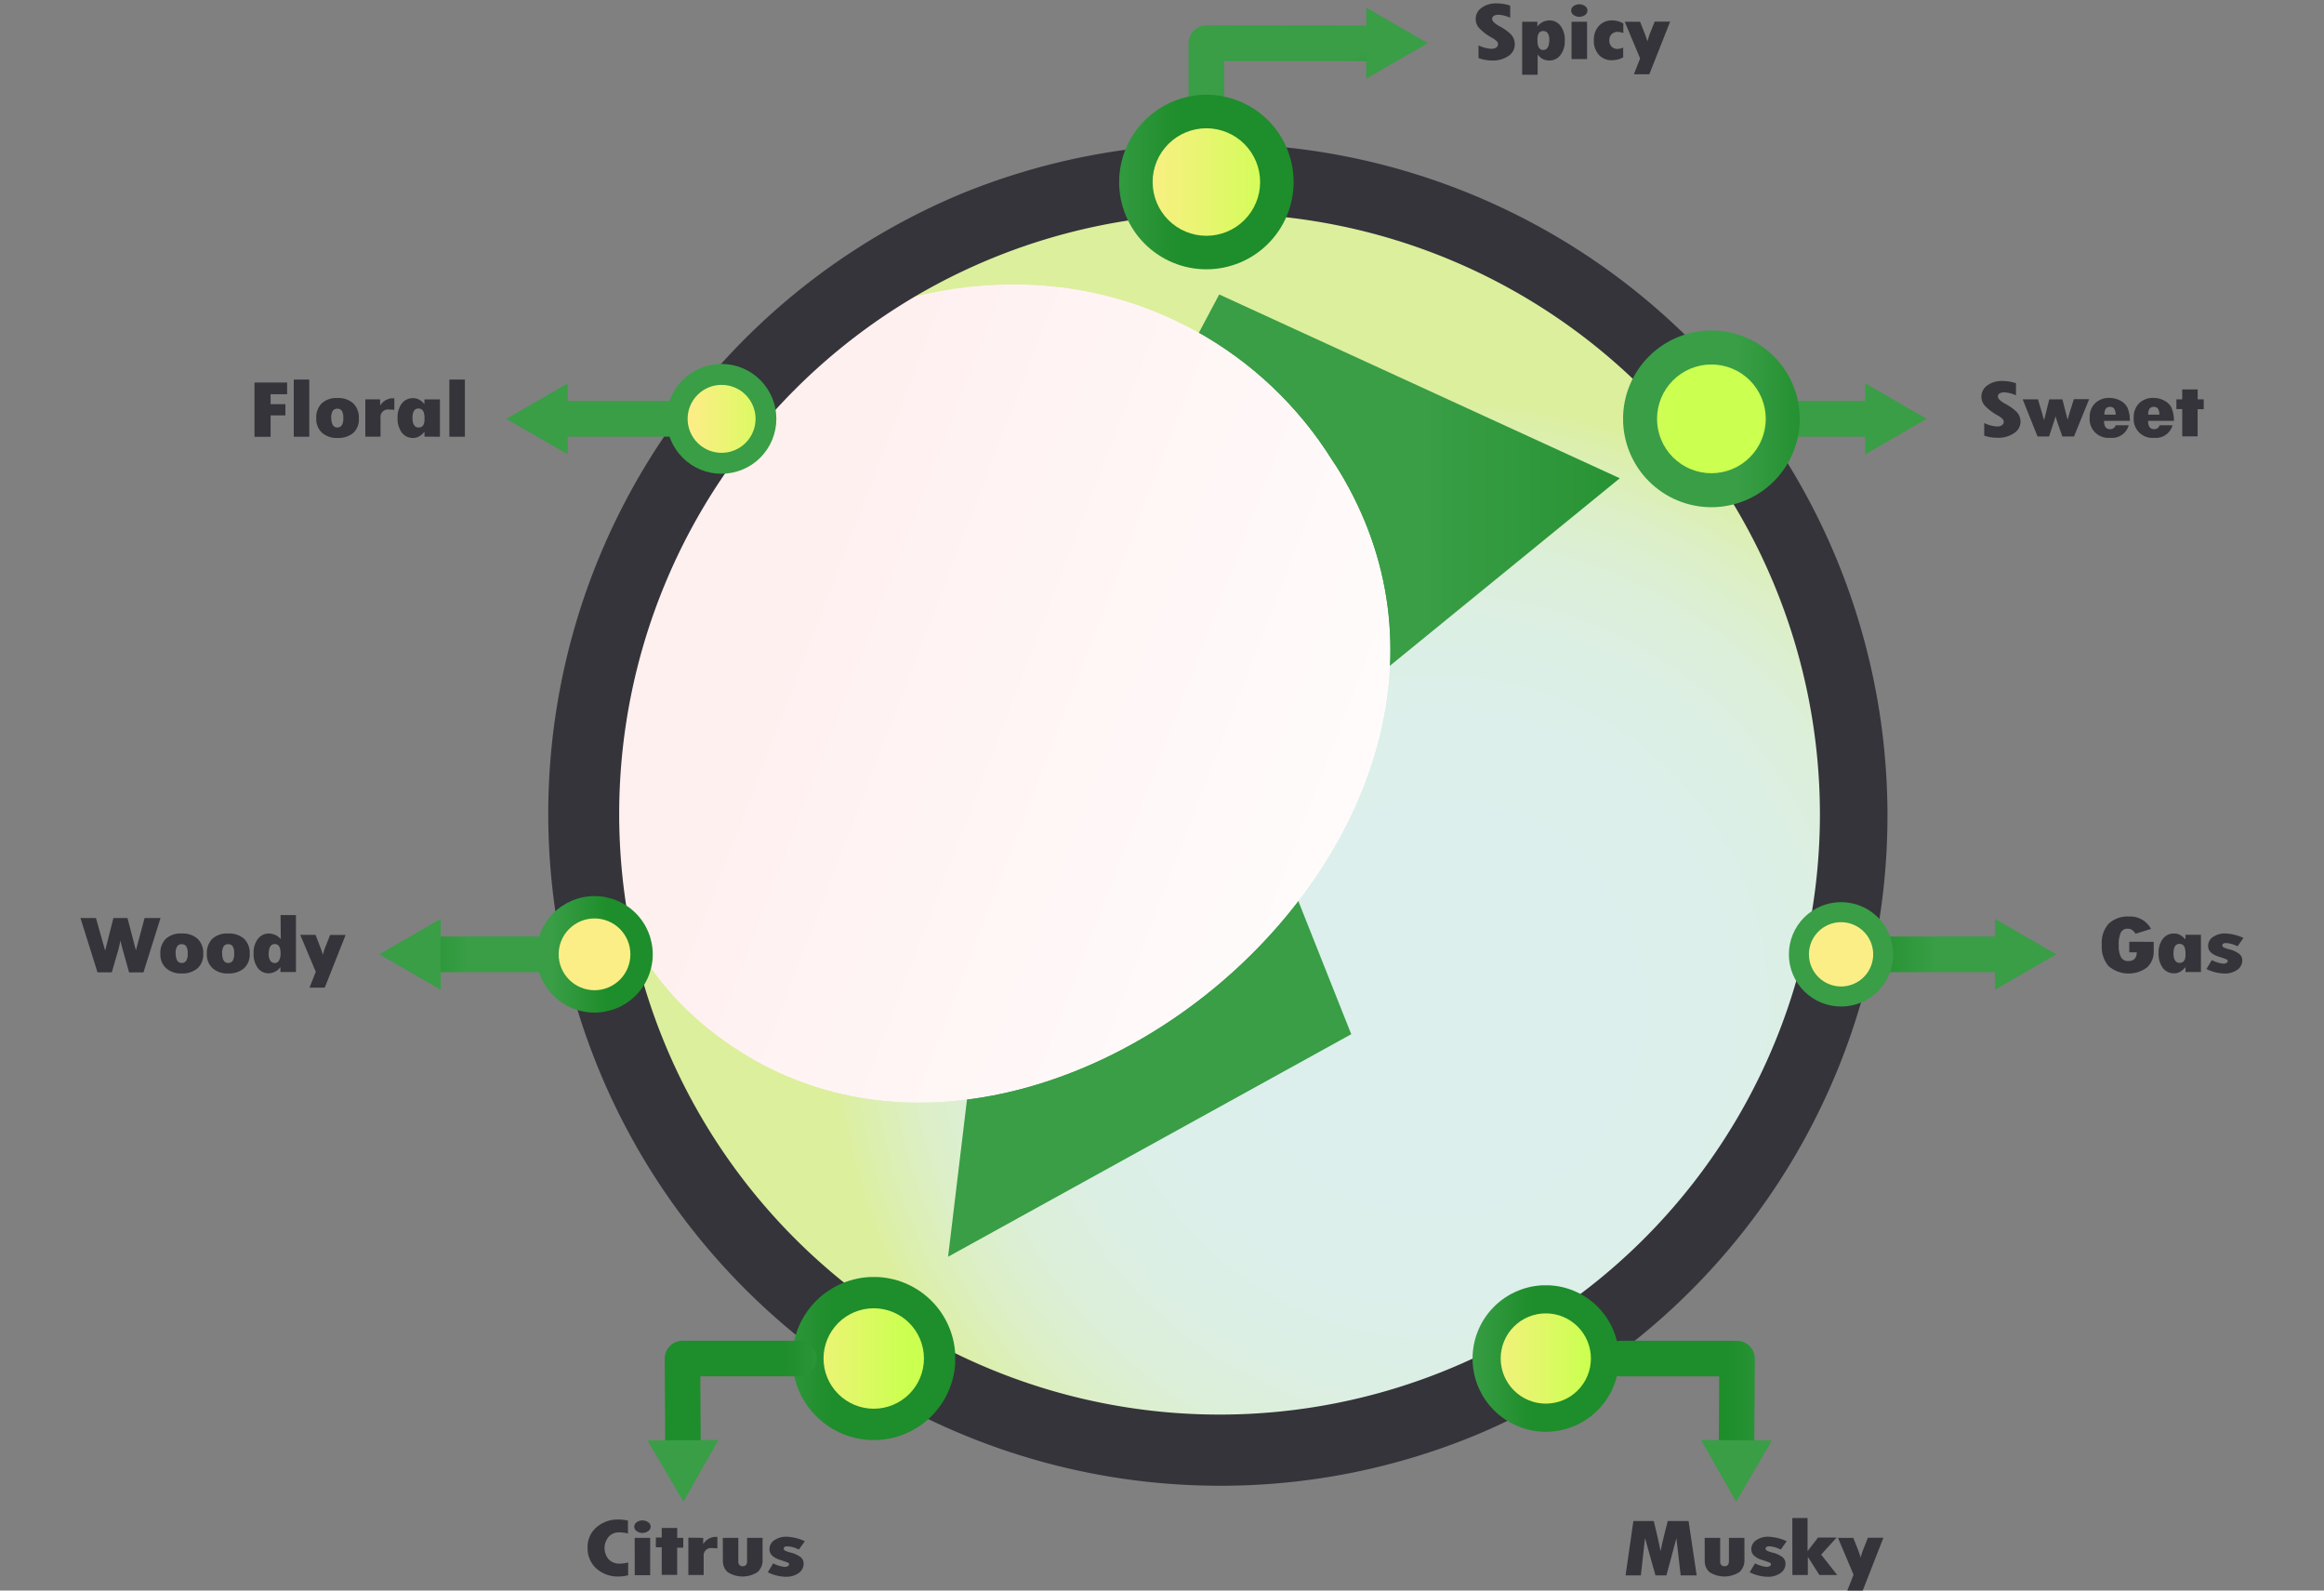 <?xml version="1.0" encoding="UTF-8"?>
<svg xmlns="http://www.w3.org/2000/svg" xmlns:xlink="http://www.w3.org/1999/xlink" id="Layer_1" data-name="Layer 1" viewBox="0 0 342 234">
  <rect x="0" y="0" width="342" height="234" fill="#808080" stroke="none"/>
  <defs>
    <style>.cls-1{fill:url(#linear-gradient);}.cls-2{fill:none;}.cls-3{clip-path:url(#clip-path);}.cls-4{fill:url(#radial-gradient);}.cls-5{clip-path:url(#clip-path-2);}.cls-6{fill:url(#linear-gradient-2);}.cls-7{clip-path:url(#clip-path-3);}.cls-8{mask:url(#mask);}.cls-9{fill:url(#linear-gradient-3);}.cls-10{fill:#34343a;}.cls-11{clip-path:url(#clip-path-4);}.cls-12{fill:url(#linear-gradient-4);}.cls-13{clip-path:url(#clip-path-5);}.cls-14{fill:url(#linear-gradient-5);}.cls-15{clip-path:url(#clip-path-6);}.cls-16{fill:url(#linear-gradient-6);}.cls-17{clip-path:url(#clip-path-7);}.cls-18{fill:url(#linear-gradient-7);}.cls-19{clip-path:url(#clip-path-8);}.cls-20{fill:url(#linear-gradient-8);}.cls-21{clip-path:url(#clip-path-9);}.cls-22{fill:url(#linear-gradient-9);}.cls-23{clip-path:url(#clip-path-10);}.cls-24{fill:url(#linear-gradient-10);}.cls-25{clip-path:url(#clip-path-11);}.cls-26{fill:url(#linear-gradient-11);}.cls-27{clip-path:url(#clip-path-12);}.cls-28{fill:url(#linear-gradient-12);}.cls-29{clip-path:url(#clip-path-13);}.cls-30{fill:url(#linear-gradient-13);}.cls-31{clip-path:url(#clip-path-14);}.cls-32{fill:url(#linear-gradient-14);}.cls-33{clip-path:url(#clip-path-15);}.cls-34{fill:url(#linear-gradient-15);}.cls-35{clip-path:url(#clip-path-16);}.cls-36{fill:url(#linear-gradient-16);}.cls-37{clip-path:url(#clip-path-17);}.cls-38{fill:url(#linear-gradient-17);}.cls-39{clip-path:url(#clip-path-18);}.cls-40{fill:url(#linear-gradient-18);}.cls-41{clip-path:url(#clip-path-19);}.cls-42{fill:url(#linear-gradient-19);}.cls-43{clip-path:url(#clip-path-20);}.cls-44{fill:url(#linear-gradient-20);}.cls-45{clip-path:url(#clip-path-21);}.cls-46{fill:url(#linear-gradient-21);}.cls-47{clip-path:url(#clip-path-22);}.cls-48{fill:url(#linear-gradient-22);}.cls-49{clip-path:url(#clip-path-23);}.cls-50{fill:url(#linear-gradient-23);}.cls-51{clip-path:url(#clip-path-24);}.cls-52{fill:url(#linear-gradient-24);}.cls-53{clip-path:url(#clip-path-25);}.cls-54{fill:url(#linear-gradient-25);}.cls-55{clip-path:url(#clip-path-26);}.cls-56{fill:url(#linear-gradient-26);}.cls-57{clip-path:url(#clip-path-27);}.cls-58{fill:url(#linear-gradient-27);}.cls-59{clip-path:url(#clip-path-28);}.cls-60{fill:url(#linear-gradient-28);}.cls-61{clip-path:url(#clip-path-29);}.cls-62{fill:url(#linear-gradient-29);}.cls-63{clip-path:url(#clip-path-30);}.cls-64{fill:url(#linear-gradient-30);}.cls-65{clip-path:url(#clip-path-31);}.cls-66{fill:url(#linear-gradient-31);}</style>
    <linearGradient id="linear-gradient" x1="-4306.48" y1="3984.77" x2="-4306.3" y2="3984.77" gradientTransform="matrix(0, 643.84, 643.84, 0, -2565415.62, 2772747.58)" gradientUnits="userSpaceOnUse">
      <stop offset="0" stop-color="gray"></stop>
      <stop offset="0.31" stop-color="#545454"></stop>
      <stop offset="0.78" stop-color="#181818"></stop>
      <stop offset="1"></stop>
    </linearGradient>
    <clipPath id="clip-path">
      <path class="cls-2" d="M85.84,119.76a93.59,93.59,0,1,0,93.59-93.59,93.59,93.59,0,0,0-93.59,93.59"></path>
    </clipPath>
    <radialGradient id="radial-gradient" cx="-4304.68" cy="3984.22" r="0.17" gradientTransform="matrix(536.17, 0, 0, -536.17, 2308242.46, 2136358.81)" gradientUnits="userSpaceOnUse">
      <stop offset="0" stop-color="#dcefed"></stop>
      <stop offset="0.46" stop-color="#dcefeb"></stop>
      <stop offset="0.63" stop-color="#dcefe4"></stop>
      <stop offset="0.76" stop-color="#dcefd8"></stop>
      <stop offset="0.86" stop-color="#dcefc7"></stop>
      <stop offset="0.94" stop-color="#dcefb1"></stop>
      <stop offset="1" stop-color="#dcef9d"></stop>
    </radialGradient>
    <clipPath id="clip-path-2">
      <polygon class="cls-2" points="154.51 90.14 147.22 120.9 139.52 184.89 198.85 152.15 183.97 114.72 238.37 70.36 179.42 43.32 154.51 90.14"></polygon>
    </clipPath>
    <linearGradient id="linear-gradient-2" x1="-4304.64" y1="3983.93" x2="-4304.47" y2="3983.93" gradientTransform="matrix(566.32, 0, 0, -566.32, 2437964.03, 2256312.76)" gradientUnits="userSpaceOnUse">
      <stop offset="0" stop-color="#399e46"></stop>
      <stop offset="0.45" stop-color="#399e46"></stop>
      <stop offset="0.91" stop-color="#1e8d2b"></stop>
      <stop offset="1" stop-color="#1e8d2b"></stop>
    </linearGradient>
    <clipPath id="clip-path-3">
      <path class="cls-2" d="M93.81,80.86c-8.56,24.52-11.85,54.7,12.77,72.29,46.53,33.24,122.2-31.7,90.5-83.86q-.48-.78-1-1.54A55,55,0,0,0,149,41.84c-23.14,0-46.34,13.72-55.17,39"></path>
    </clipPath>
    <mask id="mask" x="35.51" y="-5.34" width="239.73" height="238.91" maskUnits="userSpaceOnUse">
      <rect class="cls-1" x="62.35" y="20.41" width="186.04" height="187.4" transform="translate(-5 221.09) rotate(-70)"></rect>
    </mask>
    <linearGradient id="linear-gradient-3" x1="-4306.48" y1="3984.77" x2="-4306.3" y2="3984.77" gradientTransform="matrix(0, 643.84, 643.84, 0, -2565415.66, 2772748.05)" gradientUnits="userSpaceOnUse">
      <stop offset="0" stop-color="#fff0f0"></stop>
      <stop offset="1" stop-color="#fff"></stop>
    </linearGradient>
    <clipPath id="clip-path-4">
      <path class="cls-2" d="M276.53,137.78c-1.94,0-3.52,1.17-3.52,2.62s1.58,2.62,3.52,2.62h17.66c1.94,0,3.52-1.17,3.52-2.62s-1.58-2.62-3.52-2.62Z"></path>
    </clipPath>
    <linearGradient id="linear-gradient-4" x1="-4292.46" y1="3997.5" x2="-4292.29" y2="3997.5" gradientTransform="matrix(141.52, 0, 0, -141.52, 607743.85, 565868.04)" gradientUnits="userSpaceOnUse">
      <stop offset="0" stop-color="#1e8d2b"></stop>
      <stop offset="0.09" stop-color="#1e8d2b"></stop>
      <stop offset="0.55" stop-color="#399e46"></stop>
      <stop offset="1" stop-color="#399e46"></stop>
    </linearGradient>
    <clipPath id="clip-path-5">
      <path class="cls-2" d="M264.73,140.4a6.21,6.21,0,1,0,6.21-6.21,6.21,6.21,0,0,0-6.21,6.21"></path>
    </clipPath>
    <linearGradient id="linear-gradient-5" x1="-4274.37" y1="4015.12" x2="-4274.2" y2="4015.12" gradientTransform="matrix(71.12, 0, 0, -71.12, 304272.82, 285709.27)" gradientUnits="userSpaceOnUse">
      <stop offset="0" stop-color="#fcee86"></stop>
      <stop offset="0.48" stop-color="#e6f66e"></stop>
      <stop offset="1" stop-color="#cbff50"></stop>
    </linearGradient>
    <clipPath id="clip-path-6">
      <path class="cls-2" d="M266.2,140.4a4.73,4.73,0,1,1,4.73,4.73,4.74,4.74,0,0,1-4.73-4.73m-2.95,0a7.68,7.68,0,1,0,7.68-7.68,7.69,7.69,0,0,0-7.68,7.68"></path>
    </clipPath>
    <linearGradient id="linear-gradient-6" x1="-4281.17" y1="4008.32" x2="-4280.99" y2="4008.32" gradientTransform="matrix(88.02, 0, 0, -88.02, 377101.86, 352961.99)" xlink:href="#linear-gradient-2"></linearGradient>
    <clipPath id="clip-path-7">
      <polygon class="cls-2" points="293.57 145.62 302.61 140.4 293.57 135.18 293.57 145.62"></polygon>
    </clipPath>
    <linearGradient id="linear-gradient-7" x1="-4263.65" y1="4028.31" x2="-4263.48" y2="4028.31" gradientTransform="matrix(51.81, 0, 0, -51.81, 221198.93, 208852.48)" xlink:href="#linear-gradient-2"></linearGradient>
    <clipPath id="clip-path-8">
      <path class="cls-2" d="M118.88,199.86a9.69,9.69,0,1,0,9.69-9.69,9.69,9.69,0,0,0-9.69,9.69"></path>
    </clipPath>
    <linearGradient id="linear-gradient-8" x1="-4281.03" y1="4004.92" x2="-4280.86" y2="4004.92" gradientTransform="matrix(111.02, 0, 0, -111.02, 475392.49, 444820.64)" xlink:href="#linear-gradient-5"></linearGradient>
    <clipPath id="clip-path-9">
      <path class="cls-2" d="M121.19,199.86a7.39,7.39,0,1,1,7.39,7.39,7.4,7.4,0,0,1-7.39-7.39m-4.6,0a12,12,0,1,0,12-12,12,12,0,0,0-12,12"></path>
    </clipPath>
    <linearGradient id="linear-gradient-9" x1="-4286.55" y1="4000.08" x2="-4286.37" y2="4000.08" gradientTransform="matrix(137.4, 0, 0, -137.4, 589074.23, 549798.08)" xlink:href="#linear-gradient-2"></linearGradient>
    <clipPath id="clip-path-10">
      <path class="cls-2" d="M100.44,197.25a2.62,2.62,0,0,0-2.62,2.63l.08,13.55a2.62,2.62,0,0,0,2.62,2.6h0a2.62,2.62,0,0,0,2.6-2.63l-.06-10.92h14.48a2.62,2.62,0,1,0,0-5.24Z"></path>
    </clipPath>
    <linearGradient id="linear-gradient-10" x1="-4284.13" y1="4001.82" x2="-4283.95" y2="4001.82" gradientTransform="matrix(128.03, 0, 0, -128.03, 548610.5, 512574.93)" xlink:href="#linear-gradient-4"></linearGradient>
    <clipPath id="clip-path-11">
      <polygon class="cls-2" points="95.29 211.92 100.57 220.93 105.73 211.85 95.29 211.92"></polygon>
    </clipPath>
    <linearGradient id="linear-gradient-11" x1="-4254.22" y1="4027.8" x2="-4254.05" y2="4027.8" gradientTransform="matrix(59.83, 0, 0, -59.83, 254646.56, 241219.76)" xlink:href="#linear-gradient-2"></linearGradient>
    <clipPath id="clip-path-12">
      <path class="cls-2" d="M177.53,3.73a2.62,2.62,0,0,0-2.62,2.62v8.83a2.62,2.62,0,1,0,5.24,0V9h22.44a2.62,2.62,0,0,0,0-5.24Z"></path>
    </clipPath>
    <linearGradient id="linear-gradient-12" x1="-4312.88" y1="4015.18" x2="-4312.7" y2="4015.18" gradientTransform="matrix(0, 97.4, 97.4, 0, -390898.24, 420082.59)" xlink:href="#linear-gradient-2"></linearGradient>
    <clipPath id="clip-path-13">
      <polygon class="cls-2" points="201.06 11.57 210.11 6.35 201.06 1.13 201.06 11.57"></polygon>
    </clipPath>
    <linearGradient id="linear-gradient-13" x1="-4255.21" y1="4016.08" x2="-4255.04" y2="4016.08" gradientTransform="matrix(51.81, 0, 0, -51.81, 220668.97, 208084.47)" xlink:href="#linear-gradient-2"></linearGradient>
    <clipPath id="clip-path-14">
      <path class="cls-2" d="M167.16,26.78a10.38,10.38,0,1,0,10.38-10.38,10.38,10.38,0,0,0-10.38,10.38"></path>
    </clipPath>
    <linearGradient id="linear-gradient-14" x1="-4284.89" y1="3996.37" x2="-4284.71" y2="3996.37" gradientTransform="matrix(118.92, 0, 0, -118.92, 509729.8, 475278.2)" xlink:href="#linear-gradient-5"></linearGradient>
    <clipPath id="clip-path-15">
      <path class="cls-2" d="M169.62,26.78a7.91,7.91,0,1,1,7.91,7.91,7.92,7.92,0,0,1-7.91-7.91m-4.93,0a12.84,12.84,0,1,0,12.84-12.84,12.86,12.86,0,0,0-12.84,12.84"></path>
    </clipPath>
    <linearGradient id="linear-gradient-15" x1="-4289.67" y1="3993.17" x2="-4289.49" y2="3993.17" gradientTransform="matrix(147.18, 0, 0, -147.18, 631502.5, 587727.09)" xlink:href="#linear-gradient-2"></linearGradient>
    <clipPath id="clip-path-16">
      <path class="cls-2" d="M82.66,59c-1.8,0-3.26,1.17-3.26,2.62s1.46,2.62,3.26,2.62H99c1.8,0,3.26-1.17,3.26-2.62S100.81,59,99,59Z"></path>
    </clipPath>
    <linearGradient id="linear-gradient-16" x1="-4284.05" y1="3996.09" x2="-4283.88" y2="3996.09" gradientTransform="matrix(131.01, 0, 0, -131.01, 561324.88, 523581.08)" xlink:href="#linear-gradient-4"></linearGradient>
    <clipPath id="clip-path-17">
      <polygon class="cls-2" points="74.5 61.62 83.55 66.84 83.55 56.4 74.5 61.62"></polygon>
    </clipPath>
    <linearGradient id="linear-gradient-17" x1="-4243.66" y1="4021.12" x2="-4243.48" y2="4021.12" gradientTransform="matrix(51.81, 0, 0, -51.81, 219943.87, 208401.14)" xlink:href="#linear-gradient-2"></linearGradient>
    <clipPath id="clip-path-18">
      <path class="cls-2" d="M99.64,61.62a6.53,6.53,0,1,0,6.53-6.53,6.53,6.53,0,0,0-6.53,6.53"></path>
    </clipPath>
    <linearGradient id="linear-gradient-18" x1="-4265.72" y1="4008.38" x2="-4265.54" y2="4008.38" gradientTransform="matrix(74.84, 0, 0, -74.84, 319347.39, 300049.97)" xlink:href="#linear-gradient-5"></linearGradient>
    <clipPath id="clip-path-19">
      <path class="cls-2" d="M101.19,61.62a5,5,0,1,1,5,5,5,5,0,0,1-5-5m-3.1,0a8.08,8.08,0,1,0,8.08-8.08,8.09,8.09,0,0,0-8.08,8.08"></path>
    </clipPath>
    <linearGradient id="linear-gradient-19" x1="-4274.18" y1="4002.87" x2="-4274" y2="4002.87" gradientTransform="matrix(92.62, 0, 0, -92.62, 395982.43, 370817.27)" xlink:href="#linear-gradient-2"></linearGradient>
    <clipPath id="clip-path-20">
      <path class="cls-2" d="M262.88,59a2.62,2.62,0,1,0,0,5.24H276A2.62,2.62,0,1,0,276,59Z"></path>
    </clipPath>
    <linearGradient id="linear-gradient-20" x1="-4285.79" y1="4000.09" x2="-4285.61" y2="4000.09" gradientTransform="matrix(105.27, 0, 0, -105.27, 451419.03, 421145.45)" xlink:href="#linear-gradient-4"></linearGradient>
    <clipPath id="clip-path-21">
      <polygon class="cls-2" points="274.49 66.84 283.53 61.62 274.49 56.4 274.49 66.84"></polygon>
    </clipPath>
    <linearGradient id="linear-gradient-21" x1="-4261.91" y1="4021.12" x2="-4261.74" y2="4021.12" gradientTransform="matrix(51.81, 0, 0, -51.81, 221089.62, 208401.14)" xlink:href="#linear-gradient-2"></linearGradient>
    <clipPath id="clip-path-22">
      <path class="cls-2" d="M241.35,61.62a10.5,10.5,0,1,0,10.5-10.5,10.5,10.5,0,0,0-10.5,10.5"></path>
    </clipPath>
    <linearGradient id="linear-gradient-22" x1="-4288.1" y1="3997.54" x2="-4287.93" y2="3997.54" gradientTransform="matrix(120.35, 0, 0, -120.35, 516302.26, 481153.8)" xlink:href="#linear-gradient-5"></linearGradient>
    <clipPath id="clip-path-23">
      <path class="cls-2" d="M243.85,61.62a8,8,0,1,1,8,8,8,8,0,0,1-8-8m-5,0a13,13,0,1,0,13-13,13,13,0,0,0-13,13"></path>
    </clipPath>
    <linearGradient id="linear-gradient-23" x1="-4292.26" y1="3994.11" x2="-4292.09" y2="3994.11" gradientTransform="matrix(148.94, 0, 0, -148.94, 639535.37, 594951.29)" xlink:href="#linear-gradient-2"></linearGradient>
    <clipPath id="clip-path-24">
      <path class="cls-2" d="M238.5,197.25a2.62,2.62,0,1,0,0,5.24H253l-.06,10.92a2.62,2.62,0,0,0,2.6,2.63h0a2.62,2.62,0,0,0,2.62-2.6l.08-13.55a2.62,2.62,0,0,0-2.62-2.63Z"></path>
    </clipPath>
    <linearGradient id="linear-gradient-24" x1="-4289.23" y1="4001.82" x2="-4289.05" y2="4001.82" gradientTransform="matrix(128.03, 0, 0, -128.03, 549402.57, 512575.96)" xlink:href="#linear-gradient-4"></linearGradient>
    <clipPath id="clip-path-25">
      <polygon class="cls-2" points="255.49 220.93 260.76 211.92 250.32 211.85 255.49 220.93"></polygon>
    </clipPath>
    <linearGradient id="linear-gradient-25" x1="-4266.48" y1="4027.8" x2="-4266.3" y2="4027.8" gradientTransform="matrix(59.83, 0, 0, -59.83, 255534.2, 241219.27)" xlink:href="#linear-gradient-2"></linearGradient>
    <clipPath id="clip-path-26">
      <path class="cls-2" d="M218.77,199.86a8.71,8.71,0,1,0,8.71-8.71,8.71,8.71,0,0,0-8.71,8.71"></path>
    </clipPath>
    <linearGradient id="linear-gradient-26" x1="-4282.48" y1="4007.76" x2="-4282.31" y2="4007.76" gradientTransform="matrix(99.78, 0, 0, -99.78, 427521.67, 400091.89)" xlink:href="#linear-gradient-5"></linearGradient>
    <clipPath id="clip-path-27">
      <path class="cls-2" d="M220.84,199.86a6.64,6.64,0,1,1,6.64,6.64,6.65,6.65,0,0,1-6.64-6.64m-4.14,0a10.78,10.78,0,1,0,10.78-10.78,10.79,10.79,0,0,0-10.78,10.78"></path>
    </clipPath>
    <linearGradient id="linear-gradient-27" x1="-4287.72" y1="4002.38" x2="-4287.55" y2="4002.38" gradientTransform="matrix(123.49, 0, 0, -123.49, 529693.75, 494440.94)" xlink:href="#linear-gradient-2"></linearGradient>
    <clipPath id="clip-path-28">
      <path class="cls-2" d="M64.7,137.78a2.65,2.65,0,1,0,0,5.24H80.2a2.65,2.65,0,1,0,0-5.24Z"></path>
    </clipPath>
    <linearGradient id="linear-gradient-28" x1="-4281.95" y1="3999.98" x2="-4281.78" y2="3999.98" gradientTransform="matrix(124.23, 0, 0, -124.23, 532005.11, 497054.83)" xlink:href="#linear-gradient-4"></linearGradient>
    <clipPath id="clip-path-29">
      <polygon class="cls-2" points="55.82 140.4 64.86 145.62 64.86 135.18 55.82 140.4"></polygon>
    </clipPath>
    <linearGradient id="linear-gradient-29" x1="-4241.95" y1="4028.31" x2="-4241.78" y2="4028.31" gradientTransform="matrix(51.81, 0, 0, -51.81, 219836.84, 208852.48)" xlink:href="#linear-gradient-2"></linearGradient>
    <clipPath id="clip-path-30">
      <path class="cls-2" d="M80.57,140.4a6.93,6.93,0,1,0,6.93-6.93,6.93,6.93,0,0,0-6.93,6.93"></path>
    </clipPath>
    <linearGradient id="linear-gradient-30" x1="-4267.12" y1="4011.44" x2="-4266.94" y2="4011.44" gradientTransform="matrix(79.36, 0, 0, -79.36, 338730.17, 318498.83)" xlink:href="#linear-gradient-5"></linearGradient>
    <clipPath id="clip-path-31">
      <path class="cls-2" d="M82.21,140.4a5.28,5.28,0,1,1,5.28,5.28,5.29,5.29,0,0,1-5.28-5.28m-3.29,0a8.57,8.57,0,1,0,8.57-8.57,8.58,8.58,0,0,0-8.57,8.57"></path>
    </clipPath>
    <linearGradient id="linear-gradient-31" x1="-4275.31" y1="4005.35" x2="-4275.13" y2="4005.35" gradientTransform="matrix(98.22, 0, 0, -98.22, 419995.97, 393542.33)" xlink:href="#linear-gradient-2"></linearGradient>
  </defs>
  <title>SS map 3</title>
  <g class="cls-3">
    <rect class="cls-4" x="85.84" y="26.17" width="187.17" height="187.17"></rect>
  </g>
  <g class="cls-5">
    <rect class="cls-6" x="139.52" y="43.32" width="98.85" height="141.57"></rect>
  </g>
  <g class="cls-7">
    <g class="cls-8">
      <rect class="cls-9" x="62.35" y="20.41" width="186.04" height="187.4" transform="matrix(0.34, -0.94, 0.94, 0.34, -5, 221.09)"></rect>
    </g>
  </g>
  <path class="cls-10" d="M179.42,218.58A98.85,98.85,0,0,1,141,28.7a98.85,98.85,0,0,1,76.94,182.11,98.21,98.21,0,0,1-38.47,7.77m0-187.17a88.35,88.35,0,1,0,88.35,88.35,88.45,88.45,0,0,0-88.35-88.35"></path>
  <g class="cls-11">
    <rect class="cls-12" x="273.01" y="137.78" width="24.7" height="5.24"></rect>
  </g>
  <g class="cls-13">
    <rect class="cls-14" x="264.73" y="134.19" width="12.41" height="12.41"></rect>
  </g>
  <g class="cls-15">
    <rect class="cls-16" x="263.26" y="132.72" width="15.36" height="15.36"></rect>
  </g>
  <g class="cls-17">
    <rect class="cls-18" x="293.57" y="135.18" width="9.04" height="10.44"></rect>
  </g>
  <g class="cls-19">
    <rect class="cls-20" x="118.88" y="190.17" width="19.38" height="19.38"></rect>
  </g>
  <g class="cls-21">
    <rect class="cls-22" x="116.58" y="187.87" width="23.98" height="23.98"></rect>
  </g>
  <g class="cls-23">
    <rect class="cls-24" x="97.82" y="197.25" width="22.35" height="18.79"></rect>
  </g>
  <g class="cls-25">
    <rect class="cls-26" x="95.29" y="211.85" width="10.44" height="9.07"></rect>
  </g>
  <g class="cls-27">
    <rect class="cls-28" x="173.39" y="-2.56" width="33.35" height="26.64" transform="translate(17.2 90.49) rotate(-28)"></rect>
  </g>
  <g class="cls-29">
    <rect class="cls-30" x="201.06" y="1.13" width="9.04" height="10.44"></rect>
  </g>
  <g class="cls-31">
    <rect class="cls-32" x="167.16" y="16.41" width="20.76" height="20.76"></rect>
  </g>
  <g class="cls-33">
    <rect class="cls-34" x="164.69" y="13.94" width="25.69" height="25.69"></rect>
  </g>
  <path class="cls-10" d="M217.58,8.54V6.68a4.88,4.88,0,0,0,1.9.5,1.18,1.18,0,0,0,.71-.19.59.59,0,0,0,.26-.5.63.63,0,0,0-.21-.45,3.72,3.72,0,0,0-.72-.51,7.47,7.47,0,0,1-1.78-1.33,2,2,0,0,1,.3-3.06A3.55,3.55,0,0,1,220.24.5a6.28,6.28,0,0,1,2,.33V2.61a4.74,4.74,0,0,0-1.72-.44,1.27,1.27,0,0,0-.69.16.51.51,0,0,0-.25.45q0,.5,1.18,1.13a6.75,6.75,0,0,1,1.43,1,2.06,2.06,0,0,1,.72,1.55A2,2,0,0,1,222,8.22a4,4,0,0,1-2.41.68A5.71,5.71,0,0,1,217.58,8.54Z"></path>
  <path class="cls-10" d="M226.24,3.2v.7h0A2.26,2.26,0,0,1,228,3a2,2,0,0,1,1.65.8A3.39,3.39,0,0,1,230.27,6a3.26,3.26,0,0,1-.64,2.1,2,2,0,0,1-1.63.8A2,2,0,0,1,226.28,8h0v3H224V3.2ZM228,5.92q0-1.35-.9-1.35t-.85,1.37q0,1.41.85,1.41T228,5.92Z"></path>
  <path class="cls-10" d="M231.21,1.55a.8.8,0,0,1,.35-.65,1.48,1.48,0,0,1,1.7,0,.8.8,0,0,1,.35.65.8.8,0,0,1-.35.65,1.46,1.46,0,0,1-1.7,0A.8.8,0,0,1,231.21,1.55Zm.06,1.65h2.28V8.69h-2.28Z"></path>
  <path class="cls-10" d="M238.87,7V8.44a3.56,3.56,0,0,1-1.64.42,2.51,2.51,0,0,1-1.95-.8,3.08,3.08,0,0,1-.73-2.16,2.94,2.94,0,0,1,.75-2.09A2.54,2.54,0,0,1,237.25,3a3.34,3.34,0,0,1,1.64.45V4.87a2.27,2.27,0,0,0-.83-.18,1.2,1.2,0,0,0-.89.34,1.21,1.21,0,0,0-.34.9,1.28,1.28,0,0,0,.33.93,1.19,1.19,0,0,0,.89.34A2.28,2.28,0,0,0,238.87,7Z"></path>
  <path class="cls-10" d="M239.1,3.2h2.25l.57,1.43q.3.75.52,1.47h0a9.72,9.72,0,0,1,.3-1l.76-1.92h2.28l-3.07,7.75h-2.27l.92-2.33Z"></path>
  <path class="cls-10" d="M292,64.09V62.24a4.88,4.88,0,0,0,1.9.5,1.18,1.18,0,0,0,.71-.19.59.59,0,0,0,.26-.5.63.63,0,0,0-.21-.45,3.72,3.72,0,0,0-.72-.51,7.47,7.47,0,0,1-1.78-1.33,2,2,0,0,1,.3-3.06,3.55,3.55,0,0,1,2.21-.65,6.28,6.28,0,0,1,2,.33v1.78a4.74,4.74,0,0,0-1.72-.44,1.27,1.27,0,0,0-.69.16.51.51,0,0,0-.25.45q0,.5,1.18,1.13a6.75,6.75,0,0,1,1.43,1,2.06,2.06,0,0,1,.72,1.55,2,2,0,0,1-.95,1.71,4,4,0,0,1-2.41.68A5.71,5.71,0,0,1,292,64.09Z"></path>
  <path class="cls-10" d="M297.66,58.75h2.25q.78,2.6.89,3.08h0l.77-3.08h1.93l.77,3h0q.19-.69.26-.92l.66-2.11h2.25l-2.23,5.49h-1.72q-.88-2.46-1-3h0q-.07.42-.95,3h-1.7Z"></path>
  <path class="cls-10" d="M311.34,62.56h1.92a2.53,2.53,0,0,1-2.74,1.85,2.75,2.75,0,0,1-3-3,2.79,2.79,0,0,1,.8-2.09,2.9,2.9,0,0,1,2.12-.78,3.32,3.32,0,0,1,1.54.38,2.44,2.44,0,0,1,1.07,1,4.66,4.66,0,0,1,.38,2h-3.8q0,1.22.89,1.22a.87.87,0,0,0,.52-.16A.64.64,0,0,0,311.34,62.56ZM309.69,61h1.65a1.67,1.67,0,0,0-.21-.86.67.67,0,0,0-.6-.28.75.75,0,0,0-.65.27A1.49,1.49,0,0,0,309.69,61Z"></path>
  <path class="cls-10" d="M317.79,62.56h1.92A2.53,2.53,0,0,1,317,64.41a2.75,2.75,0,0,1-3-3,2.79,2.79,0,0,1,.8-2.09,2.9,2.9,0,0,1,2.12-.78,3.32,3.32,0,0,1,1.54.38,2.44,2.44,0,0,1,1.07,1,4.66,4.66,0,0,1,.38,2h-3.8q0,1.22.89,1.22a.87.87,0,0,0,.52-.16A.64.64,0,0,0,317.79,62.56ZM316.13,61h1.65a1.67,1.67,0,0,0-.21-.86.67.67,0,0,0-.6-.28.75.75,0,0,0-.65.27A1.49,1.49,0,0,0,316.13,61Z"></path>
  <path class="cls-10" d="M321.13,57.29h2.28v1.46h.89V60.2h-.9v4h-2.26V60.18h-.86V58.75h.86Z"></path>
  <path class="cls-10" d="M316.94,138.56v1.34a3.11,3.11,0,0,1-1,2.44,4.53,4.53,0,0,1-5.64-.21,4.35,4.35,0,0,1-1-3.12,4.26,4.26,0,0,1,1-3.11,4.07,4.07,0,0,1,3-1.06,3.43,3.43,0,0,1,3.24,1.82l-2.26.71a2.59,2.59,0,0,0-.52-.56,1.12,1.12,0,0,0-.67-.18,1.06,1.06,0,0,0-1,.58,4.26,4.26,0,0,0-.3,1.86,3.51,3.51,0,0,0,.34,1.76,1.17,1.17,0,0,0,1.09.56q1.19,0,1.23-1.29h-1.1v-1.55Z"></path>
  <path class="cls-10" d="M321.62,143v-.72h0a3.32,3.32,0,0,1-.8.69,1.82,1.82,0,0,1-.91.22,2,2,0,0,1-1.64-.8,3.49,3.49,0,0,1-.61-2.17,3.29,3.29,0,0,1,.62-2.1,2,2,0,0,1,1.63-.78,1.88,1.88,0,0,1,.92.21,3.09,3.09,0,0,1,.78.66h0v-.69h2.28V143Zm0-2.77q0-1.37-.88-1.37t-.89,1.37q0,1.42.92,1.42T321.62,140.25Z"></path>
  <path class="cls-10" d="M325.49,141.25a4.85,4.85,0,0,0,1.68.52.91.91,0,0,0,.47-.11.31.31,0,0,0,.19-.27.26.26,0,0,0-.16-.24q-.16-.08-1.18-.42a2.93,2.93,0,0,1-1.18-.65,1.28,1.28,0,0,1-.36-.93,1.55,1.55,0,0,1,.72-1.31,3.07,3.07,0,0,1,1.83-.51,7.13,7.13,0,0,1,2.65.66l-.88,1.23a4.18,4.18,0,0,0-1.67-.48q-.56,0-.56.35a.35.35,0,0,0,.21.29,3.44,3.44,0,0,0,.76.27,4.07,4.07,0,0,1,1.49.66,1.2,1.2,0,0,1,.47,1,1.63,1.63,0,0,1-.74,1.37,3.11,3.11,0,0,1-1.88.54,6.26,6.26,0,0,1-2.65-.66Z"></path>
  <path class="cls-10" d="M37.45,56.28h4.8V58H39.82v1.46H42v1.65H39.82v3.15H37.45Z"></path>
  <path class="cls-10" d="M43.23,55.84h2.28v8.41H43.23Z"></path>
  <path class="cls-10" d="M49.63,58.56a3.28,3.28,0,0,1,2.37.79,2.92,2.92,0,0,1,.81,2.2A2.71,2.71,0,0,1,52,63.68a3.4,3.4,0,0,1-2.34.75,3.24,3.24,0,0,1-2.28-.77,2.72,2.72,0,0,1-.84-2.12,2.94,2.94,0,0,1,.8-2.2A3.16,3.16,0,0,1,49.63,58.56Zm0,4.33a.77.77,0,0,0,.67-.32,1.94,1.94,0,0,0,.22-1.08,1.9,1.9,0,0,0-.22-1.06.76.76,0,0,0-.66-.3.78.78,0,0,0-.66.3,1.86,1.86,0,0,0-.23,1.08Q48.78,62.89,49.65,62.89Z"></path>
  <path class="cls-10" d="M55.94,58.75v.92h0a2.23,2.23,0,0,1,1.72-1.07l.37,0v1.7a6,6,0,0,0-.77-.05A1.1,1.1,0,0,0,56,61.51v2.73H53.76V58.75Z"></path>
  <path class="cls-10" d="M62.47,64.24v-.72h0a3.31,3.31,0,0,1-.8.69,1.82,1.82,0,0,1-.91.22,2,2,0,0,1-1.64-.8,3.49,3.49,0,0,1-.61-2.17,3.29,3.29,0,0,1,.62-2.1,2,2,0,0,1,1.63-.78,1.88,1.88,0,0,1,.92.21,3.09,3.09,0,0,1,.78.66h0v-.69h2.28v5.49Zm0-2.77q0-1.37-.88-1.37t-.89,1.37q0,1.42.92,1.42T62.47,61.47Z"></path>
  <path class="cls-10" d="M66.13,55.84h2.28v8.41H66.13Z"></path>
  <path class="cls-10" d="M11.84,135.06h2.28l1.35,4.8h0l1.22-4.8h2.07L20,139.81h0l1.28-4.75h2.34l-2.51,8H19l-1-3.56q-.16-.58-.27-1.13h0q-.2.92-.28,1.23l-1,3.45H14.35Z"></path>
  <path class="cls-10" d="M26.73,137.34a3.28,3.28,0,0,1,2.37.79,2.92,2.92,0,0,1,.81,2.2,2.71,2.71,0,0,1-.85,2.13,3.4,3.4,0,0,1-2.34.75,3.24,3.24,0,0,1-2.28-.77,2.72,2.72,0,0,1-.84-2.12,2.94,2.94,0,0,1,.8-2.2A3.16,3.16,0,0,1,26.73,137.34Zm0,4.33a.77.77,0,0,0,.67-.32,1.94,1.94,0,0,0,.22-1.08,1.89,1.89,0,0,0-.22-1.06.76.76,0,0,0-.66-.3.78.78,0,0,0-.66.3,1.86,1.86,0,0,0-.23,1.08Q25.88,141.67,26.75,141.67Z"></path>
  <path class="cls-10" d="M33.57,137.34a3.28,3.28,0,0,1,2.37.79,2.92,2.92,0,0,1,.81,2.2,2.71,2.71,0,0,1-.85,2.13,3.4,3.4,0,0,1-2.34.75,3.24,3.24,0,0,1-2.28-.77,2.72,2.72,0,0,1-.84-2.12,2.94,2.94,0,0,1,.8-2.2A3.16,3.16,0,0,1,33.57,137.34Zm0,4.33a.77.77,0,0,0,.67-.32,1.94,1.94,0,0,0,.22-1.08,1.89,1.89,0,0,0-.22-1.06.76.76,0,0,0-.66-.3.78.78,0,0,0-.66.3,1.86,1.86,0,0,0-.23,1.08Q32.72,141.67,33.59,141.67Z"></path>
  <path class="cls-10" d="M41.29,134.62h2.26V143H41.27v-.72h0a2.21,2.21,0,0,1-1.72.91,1.94,1.94,0,0,1-1.62-.8,3.41,3.41,0,0,1-.61-2.14,3.33,3.33,0,0,1,.63-2.12,2,2,0,0,1,1.65-.79,2.35,2.35,0,0,1,1.72.82Zm0,5.62q0-1.35-.86-1.35t-.89,1.44a1.74,1.74,0,0,0,.24,1,.76.76,0,0,0,.66.35.7.7,0,0,0,.62-.37A2,2,0,0,0,41.29,140.24Z"></path>
  <path class="cls-10" d="M44.18,137.53h2.25L47,139q.3.75.52,1.47h0a9.73,9.73,0,0,1,.3-1l.76-1.92h2.28l-3.07,7.75H45.55l.92-2.33Z"></path>
  <path class="cls-10" d="M240.37,223.77h3q.64,2.58,1,4.43l.26-1.23q.16-.72.34-1.41l.46-1.79h3.06l1.19,8h-2.35l-.63-5.48-1.47,5.48h-1.61l-1.54-5.49-.61,5.49h-2.25Z"></path>
  <path class="cls-10" d="M250.86,226.25h2.28v3.53a.65.65,0,0,0,.17.46.59.59,0,0,0,.46.18q.66,0,.66-.73v-3.44h2.28v3.18a2.31,2.31,0,0,1-.74,1.85,4.07,4.07,0,0,1-4.41,0,2.17,2.17,0,0,1-.69-1.64Z"></path>
  <path class="cls-10" d="M258.27,230a4.85,4.85,0,0,0,1.68.52.92.92,0,0,0,.47-.11.31.31,0,0,0,.19-.27.26.26,0,0,0-.16-.24q-.16-.08-1.18-.42a2.94,2.94,0,0,1-1.18-.65,1.28,1.28,0,0,1-.36-.93,1.55,1.55,0,0,1,.72-1.31,3.07,3.07,0,0,1,1.83-.51,7.13,7.13,0,0,1,2.65.66l-.88,1.23a4.18,4.18,0,0,0-1.67-.48q-.56,0-.56.35a.35.35,0,0,0,.21.29,3.44,3.44,0,0,0,.76.27,4.06,4.06,0,0,1,1.49.66,1.2,1.2,0,0,1,.47,1,1.63,1.63,0,0,1-.74,1.37,3.11,3.11,0,0,1-1.88.54,6.26,6.26,0,0,1-2.65-.66Z"></path>
  <path class="cls-10" d="M263.76,223.33H266v4.87h0l1.55-2h2.73L268,228.71l2.36,3h-2.62l-1.7-2.68h0v2.68h-2.27Z"></path>
  <path class="cls-10" d="M270.48,226.25h2.25l.57,1.43q.3.75.52,1.47h0a9.76,9.76,0,0,1,.3-1l.76-1.92h2.28L274.12,234h-2.27l.92-2.33Z"></path>
  <path class="cls-10" d="M92.44,229.86v1.89a5.71,5.71,0,0,1-1.35.18,4.74,4.74,0,0,1-3.34-1.18,4,4,0,0,1-1.28-3.1,3.78,3.78,0,0,1,1.29-2.94A4.71,4.71,0,0,1,91,223.55a6,6,0,0,1,1.41.16v1.9a5.24,5.24,0,0,0-1.29-.17,2,2,0,0,0-1.54.64,2.58,2.58,0,0,0,0,3.34,2.2,2.2,0,0,0,1.64.62A4.67,4.67,0,0,0,92.44,229.86Z"></path>
  <path class="cls-10" d="M93.34,224.6a.8.8,0,0,1,.35-.65,1.48,1.48,0,0,1,1.7,0,.77.77,0,0,1,0,1.3,1.46,1.46,0,0,1-1.7,0A.8.8,0,0,1,93.34,224.6Zm.06,1.65h2.28v5.49H93.41Z"></path>
  <path class="cls-10" d="M97.38,224.79h2.28v1.46h.89v1.44h-.9v4H97.38v-4.06h-.86v-1.43h.86Z"></path>
  <path class="cls-10" d="M103.48,226.25v.92h0a2.23,2.23,0,0,1,1.72-1.07l.37,0v1.7a6,6,0,0,0-.77-.05,1.1,1.1,0,0,0-1.25,1.23v2.73H101.3v-5.49Z"></path>
  <path class="cls-10" d="M106.37,226.25h2.28v3.53a.65.65,0,0,0,.17.46.59.59,0,0,0,.46.18q.66,0,.66-.73v-3.44h2.28v3.18a2.31,2.31,0,0,1-.74,1.85,4.07,4.07,0,0,1-4.41,0,2.17,2.17,0,0,1-.69-1.64Z"></path>
  <path class="cls-10" d="M113.78,230a4.85,4.85,0,0,0,1.68.52.92.92,0,0,0,.47-.11.31.31,0,0,0,.19-.27.26.26,0,0,0-.16-.24q-.16-.08-1.18-.42a2.93,2.93,0,0,1-1.18-.65,1.28,1.28,0,0,1-.36-.93,1.55,1.55,0,0,1,.72-1.31,3.07,3.07,0,0,1,1.83-.51,7.13,7.13,0,0,1,2.65.66l-.88,1.23a4.18,4.18,0,0,0-1.67-.48q-.56,0-.56.35a.35.35,0,0,0,.21.29,3.44,3.44,0,0,0,.76.27,4.06,4.06,0,0,1,1.49.66,1.2,1.2,0,0,1,.47,1,1.63,1.63,0,0,1-.74,1.37,3.11,3.11,0,0,1-1.88.54,6.26,6.26,0,0,1-2.65-.66Z"></path>
  <g class="cls-35">
    <rect class="cls-36" x="79.4" y="59" width="22.87" height="5.24"></rect>
  </g>
  <g class="cls-37">
    <rect class="cls-38" x="74.5" y="56.4" width="9.04" height="10.44"></rect>
  </g>
  <g class="cls-39">
    <rect class="cls-40" x="99.64" y="55.09" width="13.06" height="13.06"></rect>
  </g>
  <g class="cls-41">
    <rect class="cls-42" x="98.09" y="53.54" width="16.17" height="16.17"></rect>
  </g>
  <g class="cls-43">
    <rect class="cls-44" x="260.26" y="59" width="18.37" height="5.24"></rect>
  </g>
  <g class="cls-45">
    <rect class="cls-46" x="274.49" y="56.4" width="9.04" height="10.44"></rect>
  </g>
  <g class="cls-47">
    <rect class="cls-48" x="241.35" y="51.12" width="21.01" height="21.01"></rect>
  </g>
  <g class="cls-49">
    <rect class="cls-50" x="238.86" y="48.62" width="26" height="26"></rect>
  </g>
  <g class="cls-51">
    <rect class="cls-52" x="235.88" y="197.25" width="22.35" height="18.79"></rect>
  </g>
  <g class="cls-53">
    <rect class="cls-54" x="250.32" y="211.85" width="10.44" height="9.07"></rect>
  </g>
  <g class="cls-55">
    <rect class="cls-56" x="218.77" y="191.16" width="17.42" height="17.42"></rect>
  </g>
  <g class="cls-57">
    <rect class="cls-58" x="216.7" y="189.09" width="21.55" height="21.55"></rect>
  </g>
  <g class="cls-59">
    <rect class="cls-60" x="61.61" y="137.78" width="21.68" height="5.24"></rect>
  </g>
  <g class="cls-61">
    <rect class="cls-62" x="55.82" y="135.18" width="9.04" height="10.44"></rect>
  </g>
  <g class="cls-63">
    <rect class="cls-64" x="80.57" y="133.47" width="13.85" height="13.85"></rect>
  </g>
  <g class="cls-65">
    <rect class="cls-66" x="78.92" y="131.83" width="17.14" height="17.14"></rect>
  </g>
</svg>
